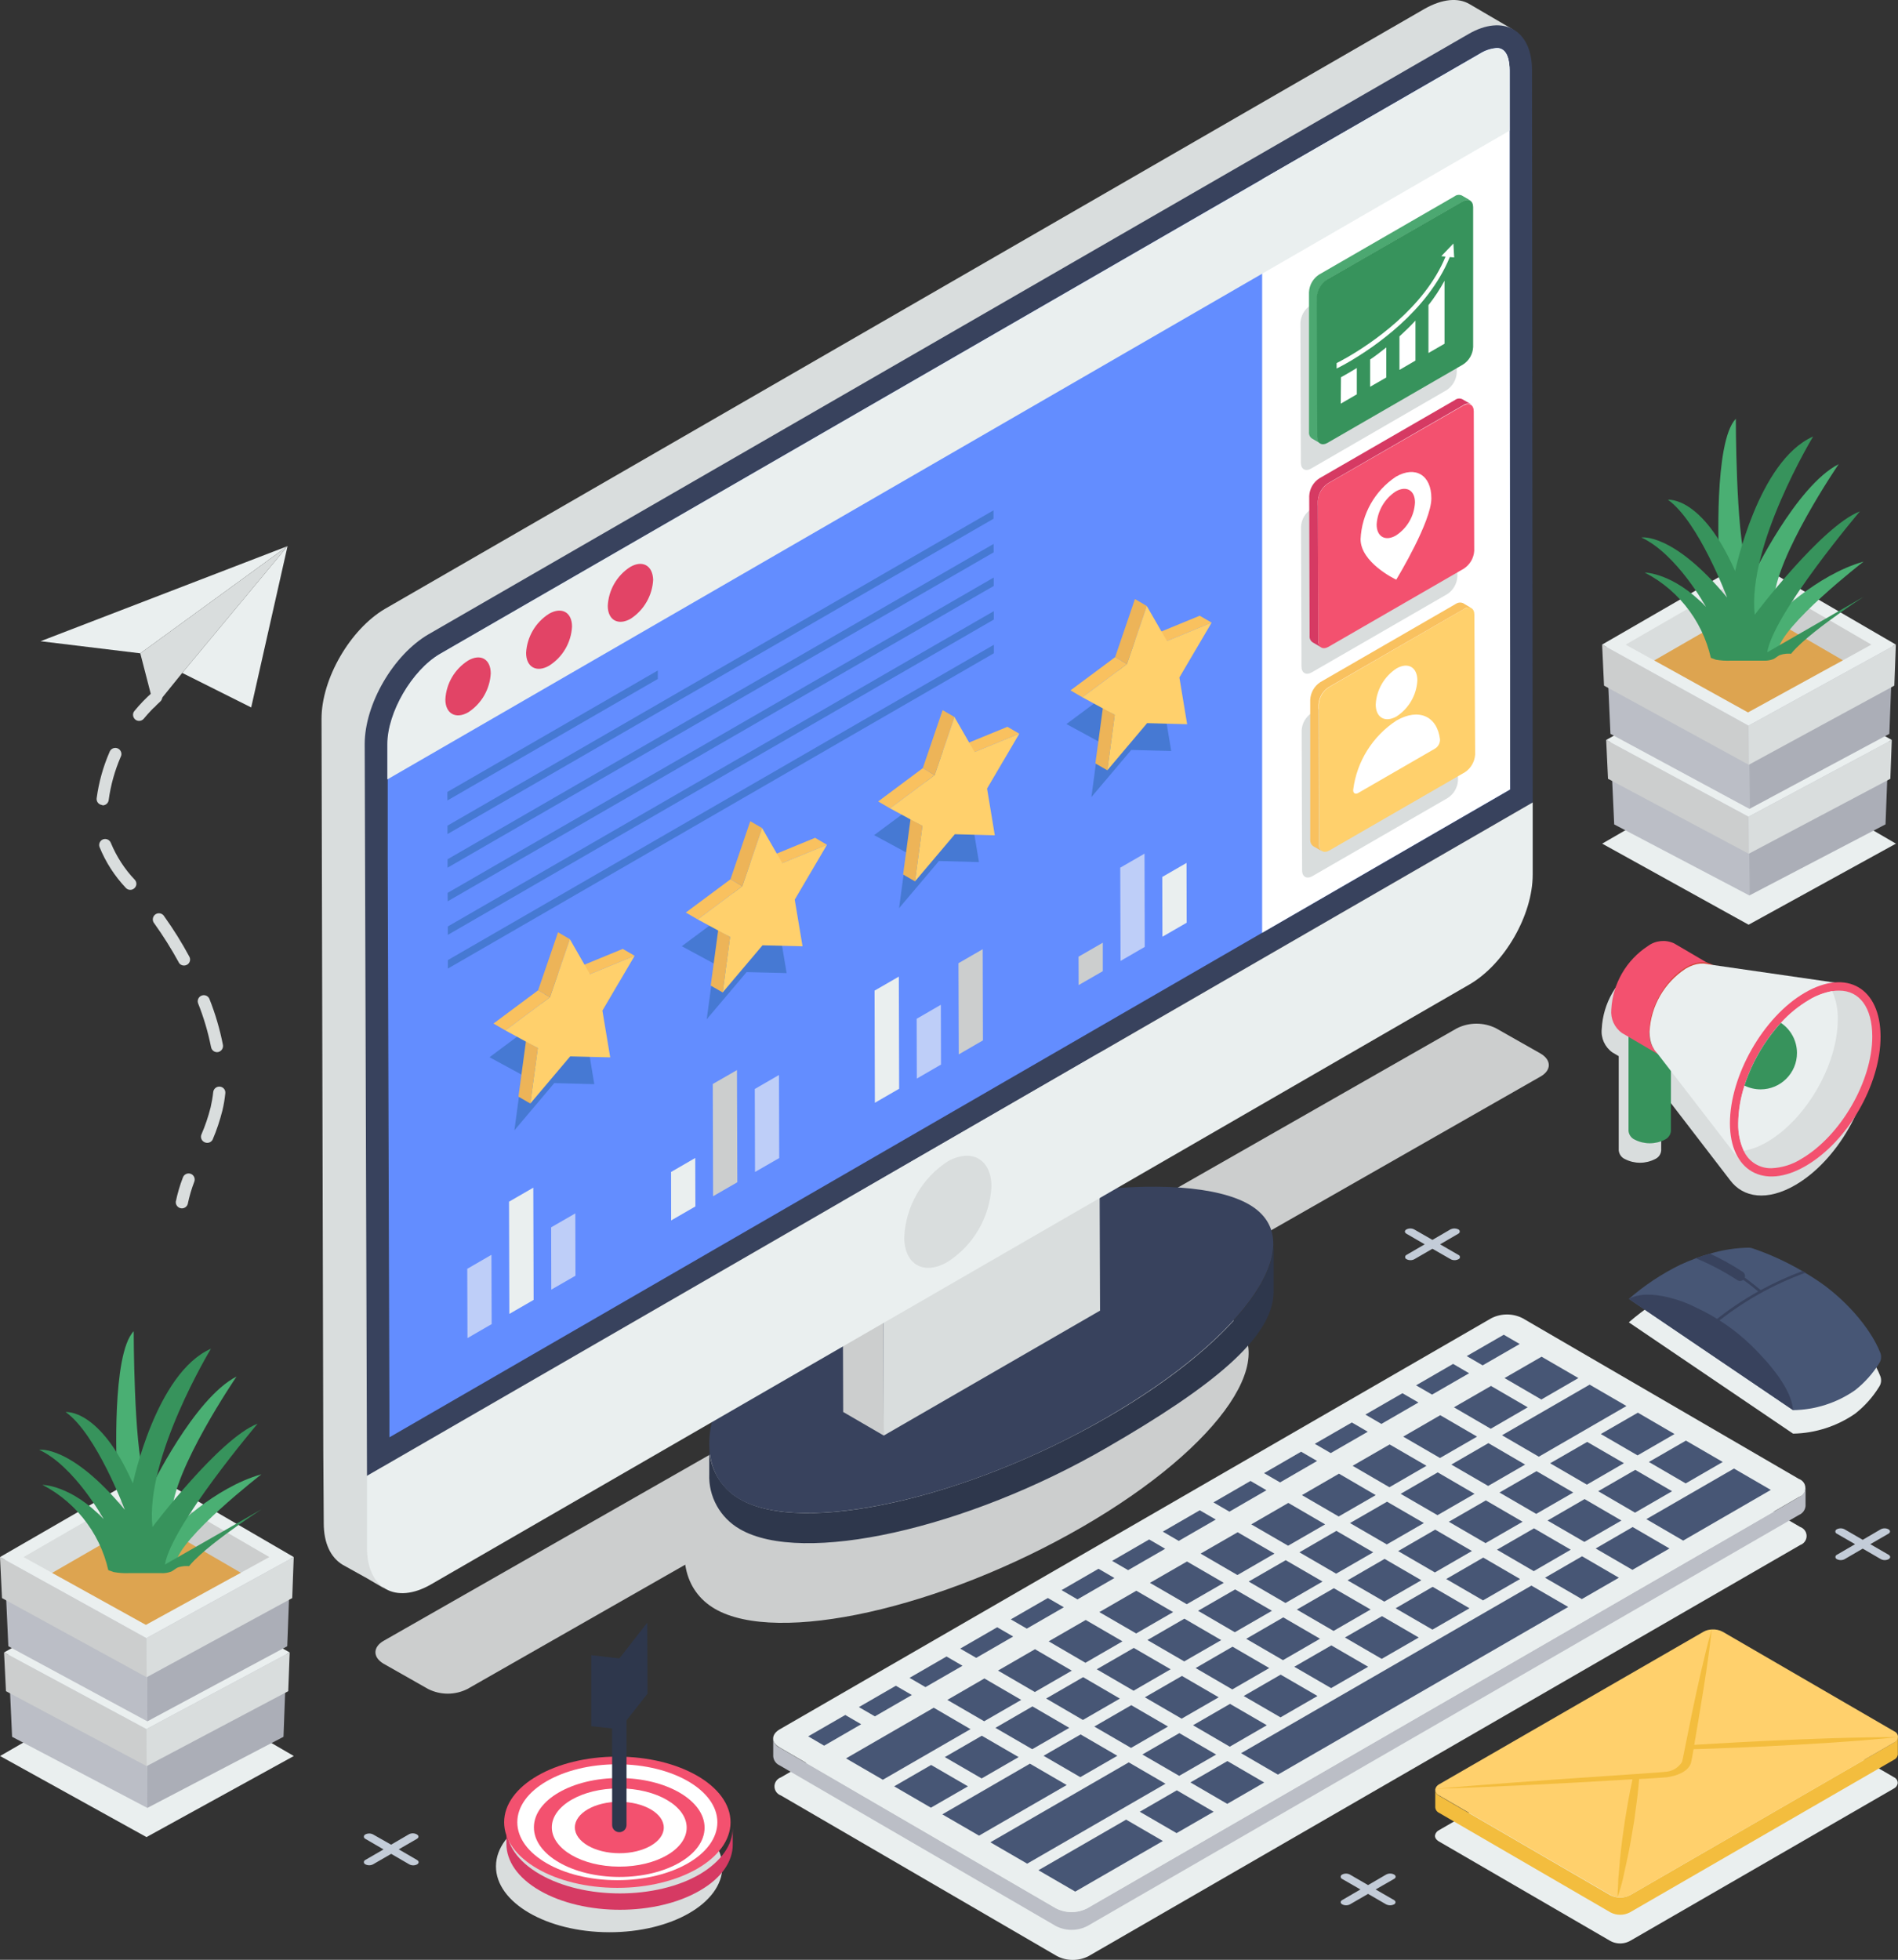 <?xml version="1.0" encoding="utf-8"?>
<!-- Generator: Adobe Illustrator 24.1.3, SVG Export Plug-In . SVG Version: 6.00 Build 0)  -->
<svg version="1.1" id="Layer_1" xmlns="http://www.w3.org/2000/svg" xmlns:xlink="http://www.w3.org/1999/xlink" x="0px" y="0px"
	 viewBox="0 0 247.99 256" style="enable-background:new 0 0 247.99 256;" xml:space="preserve">
<rect x="0" y="0" width="247.99" height="256" fill="#333333" stroke="none"/>
<style type="text/css">
	.st0{fill:#CCCECE;}
	.st1{fill:#4E5161;}
	.st2{fill:#2E374C;}
	.st3{fill:#38425D;}
	.st4{fill:#D9DDDD;}
	.st5{fill:#EAF0F6;}
	.st6{fill:#638DFF;}
	.st7{fill:#FFFFFF;}
	.st8{fill:#EAEFEF;}
	.st9{fill:#4679D3;}
	.st10{fill:#BBBEC6;}
	.st11{fill:#475675;}
	.st12{fill:#F9C15F;}
	.st13{fill:#EDB458;}
	.st14{fill:#FFD06C;}
	.st15{fill:#F3516F;}
	.st16{fill:#4CA871;}
	.st17{fill:#D63A63;}
	.st18{fill:#37935C;}
	.st19{fill:#E24466;}
	.st20{fill:#ABAEB7;}
	.st21{fill:#DCDCDC;}
	.st22{fill:#DDA450;}
	.st23{fill:#4AAF73;}
	.st24{fill:#BECEF8;}
	.st25{fill:#D8463F;}
	.st26{fill:#C3CCD8;}
	.st27{fill:#F3BD3E;}
</style>
<path class="st0" d="M141.4,199.46c-18.44,10.65-39.86,15.44-48,10.69s-4-19.54,14.49-30.19s44-13,52.15-8.29
	S159.74,188.86,141.4,199.46z"/>
<path class="st0" d="M50.13,214.33c-1.43,0.82-1.44,2.16,0,3l5.8,3.29c1.62,0.82,3.53,0.82,5.15,0l140.21-80
	c1.43-0.82,1.44-2.15,0-3l-5.8-3.29c-1.62-0.82-3.53-0.82-5.15,0L50.13,214.33z"/>
<polygon class="st1" points="115.35,162.41 104.07,155.85 132.33,139.53 143.61,146.09 "/>
<g>
	<path class="st2" d="M92.67,188.62v3.92c-0.12,2.96,1.43,5.73,4,7.2c8.17,4.75,29.6,0,48-10.68c13.61-7.86,21.75-14.35,21.74-20.35
		v-6.28c0,6-8.12,14.85-21.73,22.71c-18.43,10.64-39.86,15.43-48,10.68C94.1,194.36,92.56,191.58,92.67,188.62z"/>
	<path class="st3" d="M111.1,165.64c-18.43,10.64-22.59,25.47-14.47,30.18s29.6,0,48-10.68s26.78-23,18.6-27.79
		S129.47,155.03,111.1,165.64z"/>
</g>
<polygon class="st0" points="115.47,187.52 110.17,184.44 110.06,150.54 115.35,153.61 "/>
<polygon class="st4" points="143.61,137.3 143.73,171.2 115.47,187.52 115.35,153.61 "/>
<polygon class="st5" points="89.81,176.73 138.38,148.51 147.06,154.22 98.49,182.44 "/>
<path class="st4" d="M197.74,3.89c-1.43-0.77-3.43,0.42-5.69,1.79L57.25,84.87c-4.58,2.61-5.22,7.1-5.22,12.34l-2,95.38v9.46
	c0.06,2.62-1.14,4.71,0.35,5.54l-2.44-1.43l-3.2-1.78c-1.54-0.95-2.44-2.8-2.44-5.41l-0.06-9.4l-0.23-95.68
	c0-5.24,3.74-11.66,8.26-14.34l135.87-78.4c2.32-1.31,4.4-1.49,5.89-0.6L197.74,3.89z"/>
<path class="st3" d="M200.26,104.82l-152.31,88l-0.3-95.62c0-5.23,3.75-11.67,8.33-14.34l135.87-78.4c4.58-2.67,8.32-0.54,8.32,4.7
	L200.26,104.82z"/>
<path class="st6" d="M197.31,103.12L50.88,187.75v-3.19l-0.22-72.2V97.21c0-4.14,3.21-9.65,6.86-11.79l135.8-78.39
	c0.68-0.44,1.46-0.7,2.27-0.76c1.42,0,1.64,1.82,1.64,2.91v20.74l0.05,55.6L197.31,103.12z"/>
<path class="st7" d="M164.91,121.85l32.4-18.73v-17.6l-0.06-55.56V9.22c0-1.09-0.22-2.91-1.64-2.91c-0.81,0.06-1.59,0.32-2.27,0.76
	l-28.43,16.35V121.85z"/>
<path class="st8" d="M197.24,17.07L50.61,101.81v-4.6c0-4.14,3.21-9.65,6.86-11.79L193.32,7.03c0.68-0.44,1.46-0.7,2.27-0.76
	c1.42,0,1.64,1.82,1.64,2.91L197.24,17.07z"/>
<path class="st8" d="M200.26,104.82v9.44c0,5.28-3.69,11.7-8.29,14.35L56.32,206.96c-4.62,2.66-8.35,0.54-8.37-4.74v-9.44
	L200.26,104.82z"/>
<path class="st4" d="M129.54,155.01c-0.22,3.99-2.34,7.64-5.7,9.81c-3.12,1.84-5.69,0.37-5.69-3.21c0.19-4.03,2.3-7.72,5.69-9.91
	C126.97,149.96,129.54,151.43,129.54,155.01z"/>
<polygon class="st9" points="85.95,87.58 85.95,88.69 58.46,104.56 58.45,103.45 "/>
<polygon class="st9" points="129.86,84.22 129.86,85.33 58.52,126.52 58.52,125.41 "/>
<polygon class="st9" points="129.85,79.83 129.85,80.93 58.51,122.12 58.51,121.02 "/>
<polygon class="st9" points="129.84,75.44 129.84,76.54 58.5,117.73 58.49,116.63 "/>
<polygon class="st9" points="129.82,71.05 129.83,72.15 58.48,113.34 58.48,112.24 "/>
<polygon class="st9" points="129.81,66.66 129.81,67.76 58.47,108.95 58.47,107.85 "/>
<path class="st8" d="M102.03,232.17c-0.65,0.23-1,0.94-0.77,1.59c0.13,0.36,0.41,0.64,0.77,0.77l36.1,21c1.28,0.65,2.8,0.65,4.08,0
	l93-53.71c0.65-0.23,1-0.94,0.77-1.59c-0.13-0.36-0.41-0.64-0.77-0.77l-36.1-21c-1.28-0.66-2.8-0.66-4.08,0L102.03,232.17z"/>
<path class="st10" d="M101.03,227.08v2.35c0.04,0.51,0.36,0.96,0.83,1.17l36.12,21c1.28,0.65,2.79,0.65,4.07,0l93-53.71
	c0.48-0.2,0.81-0.65,0.86-1.17v-2.35c-0.05,0.52-0.38,0.98-0.86,1.2l-93,53.71c-1.28,0.66-2.81,0.66-4.09,0l-36.1-21
	C101.38,228.07,101.06,227.6,101.03,227.08z"/>
<path class="st8" d="M101.87,225.9c-1.13,0.66-1.14,1.71,0,2.36l36.11,21c1.28,0.65,2.79,0.65,4.07,0l93-53.71
	c0.65-0.23,1-0.94,0.77-1.59c-0.13-0.36-0.41-0.64-0.77-0.77l-36.11-21c-1.28-0.65-2.8-0.65-4.08,0L101.87,225.9z"/>
<g>
	<polygon class="st11" points="191.64,177.14 193.72,178.35 198.56,175.56 196.48,174.35 	"/>
</g>
<g>
	<polygon class="st11" points="185.02,180.96 187.11,182.17 191.95,179.38 189.86,178.16 	"/>
</g>
<g>
	<polygon class="st11" points="178.4,184.78 180.49,186 185.33,183.2 183.24,181.99 	"/>
</g>
<g>
	<polygon class="st11" points="171.79,188.6 173.87,189.81 178.71,187.02 176.63,185.81 	"/>
</g>
<g>
	<polygon class="st11" points="165.16,192.43 167.25,193.64 172.09,190.84 170,189.63 	"/>
</g>
<g>
	<polygon class="st11" points="158.55,196.25 160.63,197.46 165.47,194.66 163.39,193.45 	"/>
</g>
<g>
	<polygon class="st11" points="151.93,200.07 154.01,201.28 158.85,198.49 156.76,197.28 	"/>
</g>
<g>
	<polygon class="st11" points="145.31,203.89 147.4,205.1 152.24,202.31 150.15,201.09 	"/>
</g>
<g>
	<polygon class="st11" points="138.7,207.71 140.78,208.92 145.61,206.13 143.53,204.92 	"/>
</g>
<g>
	<polygon class="st11" points="132.07,211.53 134.16,212.74 139,209.95 136.91,208.74 	"/>
</g>
<g>
	<polygon class="st11" points="125.46,215.35 127.55,216.56 132.38,213.77 130.29,212.56 	"/>
</g>
<g>
	<polygon class="st11" points="118.84,219.17 120.92,220.38 125.76,217.59 123.67,216.38 	"/>
</g>
<g>
	<polygon class="st11" points="112.22,222.99 114.31,224.2 119.14,221.41 117.05,220.2 	"/>
</g>
<g>
	<polygon class="st11" points="105.6,226.81 107.68,228.03 112.52,225.23 110.44,224.02 	"/>
</g>
<g>
	<polygon class="st11" points="196.58,180.01 201.39,182.81 206.23,180.01 201.42,177.22 	"/>
</g>
<g>
	<polygon class="st11" points="189.97,183.83 194.78,186.63 199.61,183.83 194.81,181.04 	"/>
</g>
<g>
	<polygon class="st11" points="183.34,187.66 188.15,190.45 192.99,187.66 188.18,184.86 	"/>
</g>
<g>
	<polygon class="st11" points="176.73,191.47 181.54,194.27 186.38,191.47 181.57,188.68 	"/>
</g>
<g>
	<polygon class="st11" points="170.11,195.3 174.91,198.09 179.75,195.3 174.95,192.5 	"/>
</g>
<g>
	<polygon class="st11" points="163.49,199.12 168.3,201.91 173.14,199.12 168.33,196.32 	"/>
</g>
<g>
	<polygon class="st11" points="156.87,202.94 161.68,205.74 166.52,202.94 161.71,200.15 	"/>
</g>
<g>
	<polygon class="st11" points="150.25,206.76 155.06,209.55 159.9,206.76 155.09,203.97 	"/>
</g>
<g>
	<polygon class="st11" points="143.64,210.58 148.45,213.37 153.28,210.58 148.47,207.79 	"/>
</g>
<g>
	<polygon class="st11" points="137.02,214.4 141.82,217.2 146.66,214.4 141.86,211.61 	"/>
</g>
<g>
	<polygon class="st11" points="130.4,218.22 135.21,221.02 140.04,218.23 135.23,215.43 	"/>
</g>
<g>
	<polygon class="st11" points="123.78,222.05 128.59,224.84 133.43,222.05 128.62,219.25 	"/>
</g>
<g>
	<polygon class="st11" points="110.54,229.69 115.35,232.48 126.8,225.87 122,223.07 	"/>
</g>
<g>
	<polygon class="st11" points="196.25,187.48 201.06,190.28 212.51,183.66 207.7,180.87 	"/>
</g>
<g>
	<polygon class="st11" points="189.63,191.31 194.44,194.1 199.27,191.31 194.47,188.51 	"/>
</g>
<g>
	<polygon class="st11" points="183.01,195.13 187.82,197.92 192.66,195.13 187.85,192.33 	"/>
</g>
<g>
	<polygon class="st11" points="176.39,198.95 181.2,201.74 186.04,198.95 181.23,196.16 	"/>
</g>
<g>
	<polygon class="st11" points="169.78,202.77 174.58,205.56 179.42,202.77 174.61,199.97 	"/>
</g>
<g>
	<polygon class="st11" points="163.15,206.59 167.96,209.39 172.8,206.59 167.99,203.8 	"/>
</g>
<g>
	<polygon class="st11" points="156.54,210.41 161.34,213.21 166.19,210.41 161.38,207.62 	"/>
</g>
<g>
	<polygon class="st11" points="149.92,214.23 154.73,217.02 159.56,214.24 154.75,211.44 	"/>
</g>
<g>
	<polygon class="st11" points="143.3,218.05 148.11,220.85 152.95,218.05 148.14,215.26 	"/>
</g>
<g>
	<polygon class="st11" points="136.69,221.87 141.49,224.67 146.32,221.88 141.52,219.08 	"/>
</g>
<g>
	<polygon class="st11" points="130.06,225.7 134.87,228.49 139.71,225.7 134.9,222.9 	"/>
</g>
<g>
	<polygon class="st11" points="123.45,229.52 128.26,232.31 133.09,229.52 128.28,226.73 	"/>
</g>
<g>
	<polygon class="st11" points="116.83,233.34 121.63,236.13 126.47,233.34 121.66,230.55 	"/>
</g>
<g>
	<polygon class="st11" points="209.16,187.32 213.96,190.11 218.79,187.32 214,184.53 	"/>
</g>
<g>
	<polygon class="st11" points="202.54,191.14 207.34,193.93 212.18,191.13 207.38,188.35 	"/>
</g>
<g>
	<polygon class="st11" points="195.92,194.96 200.72,197.75 205.56,194.96 200.76,192.17 	"/>
</g>
<g>
	<polygon class="st11" points="189.3,198.78 194.1,201.57 198.94,198.78 194.14,195.99 	"/>
</g>
<g>
	<polygon class="st11" points="182.68,202.61 187.48,205.4 192.32,202.6 187.52,199.81 	"/>
</g>
<g>
	<polygon class="st11" points="176.07,206.43 180.87,209.21 185.71,206.42 180.91,203.63 	"/>
</g>
<g>
	<polygon class="st11" points="169.44,210.25 174.24,213.04 179.08,210.24 174.28,207.46 	"/>
</g>
<g>
	<polygon class="st11" points="162.83,214.07 167.63,216.86 172.47,214.06 167.67,211.27 	"/>
</g>
<g>
	<polygon class="st11" points="156.22,217.89 161.01,220.68 165.84,217.89 161.04,215.1 	"/>
</g>
<g>
	<polygon class="st11" points="149.59,221.71 154.39,224.5 159.23,221.71 154.43,218.92 	"/>
</g>
<g>
	<polygon class="st11" points="142.98,225.53 147.78,228.32 152.61,225.53 147.81,222.74 	"/>
</g>
<g>
	<polygon class="st11" points="136.35,229.35 141.15,232.14 145.99,229.35 141.19,226.56 	"/>
</g>
<g>
	<polygon class="st11" points="123.12,237 127.92,239.78 139.37,233.17 134.57,230.38 	"/>
</g>
<g>
	<polygon class="st11" points="215.44,190.97 220.25,193.77 225.09,190.97 220.28,188.18 	"/>
</g>
<g>
	<polygon class="st11" points="208.82,194.79 213.63,197.59 218.47,194.79 213.66,192 	"/>
</g>
<g>
	<polygon class="st11" points="202.2,198.62 207.01,201.41 211.85,198.62 207.04,195.82 	"/>
</g>
<g>
	<polygon class="st11" points="195.59,202.43 200.4,205.23 205.23,202.43 200.43,199.64 	"/>
</g>
<g>
	<polygon class="st11" points="188.96,206.26 193.77,209.05 198.61,206.26 193.8,203.46 	"/>
</g>
<g>
	<polygon class="st11" points="182.35,210.08 187.16,212.87 192,210.08 187.19,207.28 	"/>
</g>
<g>
	<polygon class="st11" points="175.73,213.9 180.53,216.69 185.37,213.9 180.57,211.11 	"/>
</g>
<g>
	<polygon class="st11" points="169.11,217.72 173.92,220.51 178.76,217.72 173.95,214.93 	"/>
</g>
<g>
	<polygon class="st11" points="162.5,221.54 167.31,224.33 172.14,221.54 167.33,218.75 	"/>
</g>
<g>
	<polygon class="st11" points="155.88,225.36 160.68,228.16 165.52,225.36 160.71,222.57 	"/>
</g>
<g>
	<polygon class="st11" points="149.26,229.18 154.07,231.97 158.9,229.19 154.09,226.39 	"/>
</g>
<g>
	<polygon class="st11" points="129.4,240.65 134.21,243.44 152.28,233 147.48,230.21 	"/>
</g>
<g>
	<polygon class="st11" points="215.11,198.44 219.92,201.24 231.37,194.62 226.56,191.83 	"/>
</g>
<g>
	<polygon class="st11" points="208.49,202.27 213.29,205.06 218.13,202.27 213.32,199.47 	"/>
</g>
<g>
	<polygon class="st11" points="201.87,206.09 206.68,208.88 211.52,206.09 206.71,203.29 	"/>
</g>
<g>
	<polygon class="st11" points="162.16,229.01 166.97,231.81 204.9,209.91 200.09,207.12 	"/>
</g>
<g>
	<polygon class="st11" points="155.54,232.83 160.35,235.63 165.18,232.84 160.37,230.04 	"/>
</g>
<g>
	<polygon class="st11" points="148.92,236.66 153.73,239.45 158.57,236.66 153.76,233.86 	"/>
</g>
<g>
	<polygon class="st11" points="135.68,244.3 140.49,247.09 151.94,240.48 147.14,237.69 	"/>
</g>
<polygon class="st9" points="72.38,126.18 75.01,130.75 80.85,128.35 76.64,135.52 77.65,141.62 72.42,141.48 67.21,147.65 
	68.19,140.4 63.96,138.1 69.78,133.76 "/>
<polygon class="st9" points="97.51,111.67 100.14,116.24 105.97,113.84 101.76,121.02 102.78,127.11 97.55,126.98 92.34,133.14 
	93.32,125.89 89.08,123.6 94.91,119.26 "/>
<polygon class="st9" points="122.64,97.16 125.26,101.73 131.1,99.34 126.89,106.51 127.91,112.61 122.68,112.47 117.47,118.63 
	118.45,111.38 114.21,109.09 120.05,104.75 "/>
<polygon class="st9" points="147.76,82.66 150.39,87.23 156.23,84.83 152.02,92 153.03,98.1 147.81,97.96 142.6,104.12 
	143.57,96.88 139.34,94.58 145.17,90.24 "/>
<g>
	<polygon class="st12" points="77.08,127.25 75.53,126.35 81.37,123.95 82.92,124.85 	"/>
	<polygon class="st13" points="69.29,144.15 67.74,143.25 68.72,136 70.27,136.9 	"/>
	<polygon class="st13" points="71.86,130.26 70.31,129.36 72.91,121.78 74.46,122.68 	"/>
	<polygon class="st12" points="66.03,134.6 64.48,133.7 70.31,129.36 71.86,130.26 	"/>
	<polygon class="st14" points="74.46,122.68 77.08,127.25 82.92,124.85 78.71,132.02 79.73,138.12 74.5,137.99 69.29,144.15 
		70.27,136.9 66.03,134.6 71.86,130.26 	"/>
</g>
<g>
	<polygon class="st12" points="102.21,112.74 100.66,111.84 106.5,109.44 108.05,110.35 	"/>
	<polygon class="st13" points="94.42,129.64 92.86,128.74 93.84,121.49 95.39,122.39 	"/>
	<polygon class="st13" points="96.99,115.76 95.44,114.86 98.03,107.27 99.58,108.17 	"/>
	<polygon class="st12" points="91.16,120.1 89.61,119.2 95.44,114.86 96.99,115.76 	"/>
	<polygon class="st14" points="99.58,108.17 102.21,112.74 108.05,110.35 103.84,117.52 104.86,123.61 99.63,123.48 94.42,129.64 
		95.39,122.39 91.16,120.1 96.99,115.76 	"/>
</g>
<g>
	<polygon class="st12" points="127.34,98.23 125.79,97.33 131.63,94.94 133.18,95.84 	"/>
	<polygon class="st13" points="119.55,115.13 118,114.23 118.97,106.98 120.52,107.88 	"/>
	<polygon class="st13" points="122.12,101.25 120.57,100.34 123.16,92.76 124.71,93.66 	"/>
	<polygon class="st12" points="116.29,105.59 114.74,104.69 120.57,100.34 122.12,101.25 	"/>
	<polygon class="st14" points="124.71,93.66 127.34,98.23 133.18,95.84 128.97,103.01 129.98,109.11 124.76,108.97 119.55,115.13 
		120.52,107.88 116.29,105.59 122.12,101.25 	"/>
</g>
<g>
	<polygon class="st12" points="152.47,83.73 150.91,82.83 156.75,80.43 158.31,81.33 	"/>
	<polygon class="st13" points="144.68,100.62 143.12,99.72 144.1,92.47 145.65,93.38 	"/>
	<polygon class="st13" points="147.25,86.74 145.7,85.84 148.29,78.25 149.84,79.16 	"/>
	<polygon class="st12" points="141.42,91.08 139.87,90.18 145.7,85.84 147.25,86.74 	"/>
	<polygon class="st14" points="149.84,79.16 152.47,83.73 158.31,81.33 154.1,88.5 155.11,94.6 149.88,94.46 144.68,100.62 
		145.65,93.38 141.42,91.08 147.25,86.74 	"/>
</g>
<path class="st4" d="M189.1,82.9c0.74-0.43,1.34-0.09,1.34,0.76l0.06,18.26c-0.05,0.94-0.54,1.8-1.33,2.31l-17.7,10.22
	c-0.74,0.42-1.34,0.08-1.34-0.76l-0.06-18.27c0.05-0.94,0.54-1.79,1.33-2.3L189.1,82.9z"/>
<path class="st4" d="M189.02,56.27c0.74-0.42,1.34-0.08,1.34,0.77l0.06,18.26c-0.05,0.94-0.54,1.8-1.33,2.31l-17.7,10.22
	c-0.74,0.42-1.34,0.08-1.34-0.77l-0.06-18.26c0.05-0.94,0.54-1.79,1.33-2.3L189.02,56.27z"/>
<path class="st4" d="M188.94,29.65c0.74-0.42,1.34-0.08,1.34,0.77l0.06,18.26c-0.06,0.93-0.55,1.77-1.33,2.28L171.3,61.21
	c-0.73,0.42-1.33,0.08-1.33-0.77l-0.06-18.26c0.05-0.94,0.54-1.8,1.33-2.31L188.94,29.65z"/>
<path class="st14" d="M191.3,79.54c0.74-0.43,1.34-0.09,1.34,0.76l0.1,18.26c-0.06,0.94-0.55,1.79-1.33,2.31l-17.71,10.22
	c-0.73,0.42-1.33,0.08-1.34-0.77l-0.05-18.26c0.05-0.94,0.54-1.79,1.33-2.3L191.3,79.54z"/>
<path class="st15" d="M191.22,52.96c0.74-0.42,1.34-0.08,1.34,0.77l0.06,18.23c-0.06,0.94-0.56,1.79-1.34,2.31l-17.7,10.22
	c-0.74,0.42-1.34,0.08-1.34-0.77l-0.06-18.26c0.06-0.94,0.55-1.79,1.33-2.31L191.22,52.96z"/>
<path class="st16" d="M171.03,56.43V38.16c0.05-0.94,0.54-1.79,1.33-2.3l17.7-10.22c0.27-0.21,0.64-0.24,0.95-0.1l1.13,0.66
	c-0.31-0.13-0.67-0.1-0.95,0.09l-17.76,10.22c-0.78,0.52-1.27,1.37-1.33,2.31l0.06,18.26c-0.03,0.34,0.11,0.66,0.39,0.86l-1.13-0.66
	C171.14,57.09,171,56.76,171.03,56.43z"/>
<path class="st17" d="M171.11,83.05l-0.05-18.27c0.05-0.94,0.54-1.79,1.33-2.3l17.7-10.22c0.29-0.23,0.68-0.27,1-0.1l1.13,0.66
	c-0.33-0.15-0.71-0.12-1,0.09l-17.71,10.22c-0.78,0.52-1.27,1.37-1.33,2.31l0.06,18.26c-0.04,0.34,0.11,0.67,0.39,0.86l-1.13-0.66
	C171.22,83.71,171.07,83.38,171.11,83.05z"/>
<path class="st12" d="M192.25,79.44c-0.31-0.14-0.68-0.11-0.95,0.1l-17.7,10.22c-0.79,0.51-1.28,1.36-1.33,2.3l0.05,18.27
	c-0.02,0.33,0.13,0.65,0.39,0.85l-1.13-0.65c-0.27-0.2-0.41-0.53-0.39-0.86V91.41c0.05-0.94,0.54-1.8,1.33-2.31l17.7-10.22
	c0.28-0.19,0.64-0.22,0.95-0.09L192.25,79.44z"/>
<path class="st18" d="M191.14,26.29c0.73-0.42,1.33-0.08,1.34,0.77v18.26c-0.04,0.94-0.54,1.8-1.33,2.3l-17.7,10.23
	c-0.74,0.42-1.34,0.08-1.34-0.77l-0.06-18.26c0.06-0.94,0.55-1.79,1.33-2.31L191.14,26.29z"/>
<path class="st8" d="M245.55,181.11c-0.83,1.36-1.9,2.56-3.16,3.55c-2.39,1.65-5.21,2.56-8.11,2.61l-21.46-14.54
	c2.05-1.78,4.32-3.29,6.76-4.47c0.67-0.31,1.33-0.59,2-0.84s1.25-0.42,1.86-0.6c1.64-0.48,3.35-0.75,5.06-0.78
	c0.16,0,0.32,0.03,0.48,0.08c2.28,0.77,4.48,1.78,6.56,3l0.38,0.22c0.49,0.29,1,0.6,1.45,0.91c3.43,2.29,7,6.11,8.32,9.54
	C245.85,180.23,245.8,180.72,245.55,181.11z"/>
<path class="st11" d="M245.68,176.71c0.17,0.44,0.13,0.94-0.13,1.34c-0.84,1.36-1.91,2.55-3.16,3.54c-2.38,1.66-5.21,2.57-8.11,2.61
	l-21.46-14.53c2.05-1.78,4.32-3.29,6.76-4.48c0.67-0.3,1.33-0.58,2-0.83s1.23-0.43,1.85-0.6c1.64-0.49,3.35-0.76,5.06-0.78
	c0.16,0,0.32,0.03,0.48,0.08c2.28,0.77,4.48,1.78,6.56,3l0.38,0.23c0.49,0.29,1,0.6,1.45,0.91
	C240.79,169.44,244.33,173.28,245.68,176.71z"/>
<path class="st3" d="M234.28,184.2l-21.46-14.53c1.36-0.73,3.19-0.7,5.31-0.17c1.24,0.31,2.44,0.76,3.58,1.35
	c2.67,1.25,5.11,2.94,7.22,5C231.2,178.1,234.08,181.41,234.28,184.2z"/>
<path class="st3" d="M235.91,166.25c-4.25,1.54-8.21,3.77-11.72,6.61l-0.22-0.27c1.8-1.46,3.73-2.76,5.75-3.89
	c-0.38-0.32-1.19-1-1.95-1.52c-0.12,0.1-0.27,0.15-0.42,0.15c-0.13,0-0.25-0.04-0.35-0.11c-1.71-1.12-3.53-2.08-5.42-2.86
	c0.61-0.22,1.23-0.43,1.85-0.6c1.48,0.69,2.91,1.48,4.28,2.38c0.24,0.16,0.35,0.47,0.26,0.75c0.84,0.6,1.75,1.36,2.08,1.63
	c1.77-0.96,3.6-1.79,5.48-2.5L235.91,166.25z"/>
<path class="st19" d="M61.17,86.28c1.62-0.94,2.94-0.19,2.95,1.68c-0.11,2.06-1.2,3.95-2.93,5.08c-1.63,0.94-3,0.19-3-1.68
	C58.3,89.28,59.41,87.39,61.17,86.28z"/>
<path class="st19" d="M71.74,80.17c1.64-0.94,3-0.21,3,1.68c-0.11,2.09-1.23,4-3,5.11c-1.63,0.94-3,0.19-3-1.68
	C68.86,83.19,69.97,81.29,71.74,80.17z"/>
<path class="st19" d="M82.34,74.06c1.62-0.94,2.94-0.19,3,1.68c-0.11,2.06-1.2,3.95-2.93,5.08c-1.63,0.94-3,0.19-3-1.68
	C79.51,77.07,80.6,75.18,82.34,74.06z"/>
<polygon class="st8" points="209.34,110.2 228.47,120.79 247.72,110.2 228.59,99.08 "/>
<g>
	<polygon class="st10" points="210.4,96.69 210.91,107.69 228.57,116.97 228.53,106.46 	"/>
	<polygon class="st20" points="228.53,106.46 228.57,116.97 246.36,107.68 246.78,96.69 	"/>
	<polygon class="st21" points="210.4,96.69 228.53,106.46 246.78,96.69 228.65,86.46 	"/>
</g>
<g>
	<polygon class="st0" points="209.86,96.66 210.1,101.73 228.49,111.52 228.46,106.68 	"/>
	<polygon class="st4" points="228.46,106.68 228.49,111.52 246.99,101.73 247.18,96.66 	"/>
	<polygon class="st8" points="209.86,96.66 228.46,106.68 247.18,96.66 228.58,86.16 	"/>
</g>
<g>
	<polygon class="st10" points="209.89,84.23 210.42,95.86 228.58,105.66 228.53,94.56 	"/>
	<polygon class="st20" points="228.53,94.56 228.58,105.66 246.86,95.86 247.3,84.23 	"/>
	<polygon class="st21" points="209.89,84.23 228.53,94.56 247.3,84.23 228.66,73.41 	"/>
</g>
<g>
	<polygon class="st0" points="209.33,84.2 209.58,89.56 228.49,99.9 228.46,94.79 	"/>
	<polygon class="st4" points="228.46,94.79 228.49,99.9 247.51,89.56 247.71,84.2 	"/>
	<polygon class="st8" points="209.33,84.2 228.46,94.79 247.71,84.2 228.58,73.08 	"/>
	<polygon class="st0" points="244.51,84.2 239.65,86.88 228.52,80.42 228.52,74.9 	"/>
	<polygon class="st4" points="228.52,74.9 228.52,80.42 217.28,86.9 212.4,84.21 	"/>
	<polygon class="st22" points="240.79,86.25 228.39,93.06 216.14,86.27 228.53,79.13 	"/>
</g>
<path class="st23" d="M224.59,72.55c0,0-0.7-14.82,2.21-17.85c0,0,0,14.71,1.35,18.91s-2.36,2.45-2.36,2.45L224.59,72.55z"/>
<path class="st23" d="M228.98,75.3c0,0,5.68-11.84,11.26-14.67c0,0-8.39,12.28-8.45,17.91v2.2c0,0,5.45-5.62,11.7-7.38
	c0,0-10.76,8.33-11.2,11.66s-5.19,0.54-5.19,0.54L228.98,75.3z"/>
<path class="st18" d="M243.49,77.96c0,0-9.11,5.9-10,8.29c0,0-3.49,3-5.72,2.36c-1.4-0.41-2.75-0.97-4.03-1.65
	c-0.86-5.23-4.13-9.74-8.84-12.17c0,0,3.7,0,8,4.48c0,0-3.81-6.92-8.44-9.06c0,0,4.11-0.7,11.2,7.84c0,0-3.71-9.91-7.73-12.77
	c0,0,4.46-0.52,8.78,9.33c0,0,3-14.44,10.19-17.59c0,0-8.64,14.27-7.63,23.28c0,0,8.76-11.6,13.74-13.5c0,0-11.27,13.29-12.11,18.41
	"/>
<path class="st22" d="M236.52,85.62l-2.26-0.19c-0.58-0.1-1.18-0.05-1.74,0.15c-0.3,0.15-0.52,0.38-0.82,0.52
	c-0.43,0.16-0.88,0.23-1.34,0.2h-4.18c-0.67,0.03-1.34-0.01-2-0.13c-0.88-0.36-1.82-0.55-2.77-0.57c-0.18,0.01-0.36,0.09-0.48,0.22
	c-0.05,0.08-0.07,0.18-0.08,0.27c-0.13,0.5-0.03,1.03,0.28,1.45c0.19,0.16,0.4,0.29,0.62,0.4l2.9,1.51
	c0.34,0.19,0.69,0.34,1.06,0.45c0.44,0.09,0.9,0.14,1.35,0.13c0.91,0.06,1.83-0.01,2.72-0.22c0.59-0.2,1.17-0.45,1.72-0.75
	c0.81-0.38,1.66-0.7,2.53-0.93c1.16-0.31,2.47-0.55,3.16-1.37c0.22-0.34,0.12-0.8-0.22-1.02C236.84,85.65,236.68,85.61,236.52,85.62
	z"/>
<polygon class="st8" points="0.01,229.38 19.14,239.97 38.39,229.38 19.26,218.27 "/>
<g>
	<polygon class="st10" points="1.08,215.88 1.58,226.87 19.25,236.16 19.2,225.65 	"/>
	<polygon class="st20" points="19.2,225.65 19.25,236.16 37.04,226.87 37.45,215.88 	"/>
	<polygon class="st21" points="1.08,215.88 19.2,225.65 37.45,215.88 19.33,205.65 	"/>
</g>
<g>
	<polygon class="st0" points="0.53,215.85 0.78,220.91 19.16,230.7 19.13,225.86 	"/>
	<polygon class="st4" points="19.13,225.86 19.16,230.7 37.66,220.91 37.85,215.85 	"/>
	<polygon class="st8" points="0.53,215.85 19.13,225.86 37.85,215.85 19.25,205.35 	"/>
</g>
<g>
	<polygon class="st10" points="0.56,203.42 1.09,215.04 19.25,224.85 19.2,213.75 	"/>
	<polygon class="st20" points="19.2,213.75 19.25,224.85 37.53,215.04 37.97,203.42 	"/>
	<polygon class="st21" points="0.56,203.42 19.2,213.75 37.97,203.42 19.33,192.59 	"/>
</g>
<g>
	<polygon class="st0" points="0,203.39 0.26,208.75 19.16,219.09 19.13,213.98 	"/>
	<polygon class="st4" points="19.13,213.98 19.16,219.09 38.18,208.75 38.38,203.39 	"/>
	<polygon class="st8" points="0,203.39 19.13,213.98 38.38,203.39 19.26,192.27 	"/>
	<polygon class="st0" points="35.19,203.39 30.32,206.07 19.19,199.6 19.19,194.09 	"/>
	<polygon class="st4" points="19.19,194.09 19.19,199.6 7.95,206.09 3.08,203.39 	"/>
	<polygon class="st22" points="31.46,205.44 19.06,212.25 6.81,205.46 19.2,198.31 	"/>
</g>
<path class="st23" d="M15.26,191.74c0,0-0.7-14.83,2.21-17.85c0,0,0,14.7,1.35,18.91s-2.35,2.45-2.35,2.45L15.26,191.74z"/>
<path class="st23" d="M19.65,194.48c0,0,5.69-11.83,11.26-14.67c0,0-8.39,12.29-8.44,17.91v2.24c0,0,5.44-5.63,11.69-7.38
	c0,0-10.75,8.32-11.2,11.65s-5.19,0.54-5.19,0.54L19.65,194.48z"/>
<path class="st18" d="M34.16,197.16c0,0-9.11,5.9-10,8.29c0,0-3.49,3-5.72,2.36c-1.42-0.42-2.79-0.98-4.09-1.68
	c-0.84-5.22-4.11-9.74-8.8-12.17c0,0,3.71,0,8,4.48c0,0-3.81-6.92-8.43-9.06c0,0,4.1-0.7,11.19,7.84c0,0-3.7-9.92-7.73-12.77
	c0,0,4.46-0.52,8.78,9.33c0,0,3-14.45,10.2-17.6c0,0-8.65,14.27-7.64,23.29c0,0,8.76-11.6,13.74-13.5c0,0-11.27,13.29-12.11,18.4"/>
<path class="st22" d="M27.19,204.81l-2.25-0.2c-0.59-0.1-1.19-0.05-1.75,0.16c-0.3,0.15-0.52,0.38-0.82,0.52
	c-0.43,0.16-0.88,0.23-1.34,0.2h-4.18c-0.67,0.03-1.34-0.02-2-0.14c-0.88-0.35-1.82-0.55-2.77-0.57c-0.18,0.01-0.35,0.1-0.48,0.23
	c-0.04,0.08-0.07,0.17-0.07,0.26c-0.18,0.5-0.1,1.06,0.21,1.49c0.18,0.17,0.39,0.31,0.61,0.41l2.91,1.5
	c0.33,0.2,0.68,0.35,1.05,0.46c0.44,0.09,0.9,0.14,1.35,0.13c0.92,0.06,1.84-0.02,2.73-0.23c0.59-0.2,1.16-0.45,1.71-0.74
	c0.82-0.39,1.67-0.7,2.54-0.93c1.15-0.31,2.47-0.56,3.15-1.38C28.21,205.52,27.87,204.87,27.19,204.81z"/>
<g>
	
		<ellipse transform="matrix(2.792587e-03 -1 1 2.792587e-03 -164.451 322.737)" class="st4" cx="79.59" cy="243.82" rx="8.57" ry="14.79"/>
	<path class="st17" d="M95.74,238.78v2.18c0,2.18-1.44,4.35-4.3,6c-5.75,3.34-15.12,3.34-20.91,0c-2.92-1.68-4.37-3.9-4.36-6.1
		v-2.14c0,2.21,1.45,4.42,4.36,6.1c5.79,3.35,15.17,3.34,20.91,0C94.27,243.13,95.74,240.96,95.74,238.78z"/>
	<ellipse class="st15" cx="80.66" cy="238.03" rx="14.79" ry="8.57"/>
	<ellipse class="st7" cx="80.66" cy="238.03" rx="13.07" ry="7.57"/>
	
		<ellipse transform="matrix(2.792587e-03 -1 1 2.792587e-03 -158.036 318.961)" class="st15" cx="80.91" cy="238.72" rx="6.46" ry="11.15"/>
	
		<ellipse transform="matrix(2.792587e-03 -1 1 2.792587e-03 -158.036 318.961)" class="st7" cx="80.91" cy="238.72" rx="5.11" ry="8.81"/>
	
		<ellipse transform="matrix(2.792587e-03 -1 1 2.792587e-03 -158.026 318.971)" class="st15" cx="80.92" cy="238.72" rx="3.36" ry="5.81"/>
</g>
<path class="st2" d="M84.6,221.25l-2.74,3.47v13.67c0,0.52-0.42,0.94-0.94,0.94c-0.52,0-0.94-0.42-0.94-0.94v-12.61l-2.72-0.3v-9.27
	l3.67,0.42l3.64-4.67L84.6,221.25z"/>
<polygon class="st24" points="64.21,163.91 64.24,172.96 61.08,174.79 61.05,165.74 "/>
<polygon class="st8" points="69.68,155.14 69.72,169.8 66.55,171.63 66.51,156.97 "/>
<polygon class="st24" points="75.17,158.5 75.19,166.64 72.03,168.46 72.01,160.32 "/>
<polygon class="st8" points="90.84,151.26 90.86,157.59 87.69,159.42 87.68,153.09 "/>
<polygon class="st0" points="96.29,139.78 96.34,154.43 93.17,156.26 93.13,141.6 "/>
<polygon class="st24" points="101.78,140.42 101.81,151.27 98.65,153.09 98.62,142.25 "/>
<polygon class="st8" points="117.44,127.57 117.48,142.22 114.31,144.05 114.27,129.4 "/>
<polygon class="st24" points="122.93,131.25 122.95,139.06 119.79,140.89 119.77,133.08 "/>
<polygon class="st0" points="128.4,123.99 128.43,135.9 125.27,137.73 125.23,125.82 "/>
<polygon class="st0" points="144.09,123.14 144.09,126.86 140.93,128.68 140.92,124.97 "/>
<polygon class="st24" points="149.54,111.51 149.57,123.69 146.41,125.52 146.37,113.34 "/>
<polygon class="st8" points="155.03,112.72 155.05,120.53 151.88,122.36 151.86,114.55 "/>
<path class="st7" d="M175.21,49.28l1-0.57l1.07-0.64v3.44l-2.1,1.22L175.21,49.28z"/>
<path class="st7" d="M188.74,36.67v8.23l-2.1,1.21v-6.25C187.43,38.86,188.13,37.79,188.74,36.67z"/>
<path class="st7" d="M189.9,31.81l0.1,1.82l-0.57-0.05c-2.91,7.11-10,11.84-13.18,13.69c-0.91,0.53-1.51,0.82-1.61,0.87v-0.71
	c0,0,0.55-0.27,1.4-0.76c3-1.73,10.06-6.38,12.83-13.15l-0.55-0.06L189.9,31.81z"/>
<path class="st7" d="M184.94,41.88v5.22l-2.09,1.22v-4.38C183.55,43.3,184.26,42.62,184.94,41.88z"/>
<path class="st7" d="M181.13,45.38v3.93l-2.11,1.21v-3.56C179.74,46.48,180.4,45.96,181.13,45.38z"/>
<path class="st7" d="M182.39,62.27c2.55-1.47,4.63-0.21,4.63,2.82s-4.36,10.25-4.59,10.63c-0.24-0.11-4.65-2.26-4.66-5.29
	C177.92,67.13,179.64,64.1,182.39,62.27z M182.39,69.95c1.48-0.96,2.4-2.56,2.49-4.32c0-1.59-1.13-2.23-2.51-1.44
	c-1.47,0.96-2.4,2.57-2.5,4.33C179.87,70.11,181.01,70.75,182.39,69.95"/>
<path class="st7" d="M182.46,87.32c1.51-0.87,2.73-0.17,2.73,1.56c-0.1,1.91-1.11,3.65-2.71,4.7c-1.5,0.86-2.73,0.17-2.73-1.56
	C179.85,90.11,180.86,88.37,182.46,87.32z"/>
<path class="st7" d="M182.46,94.12c2.92-1.68,5.33-0.56,5.69,2.47c0.01,0.48-0.23,0.93-0.64,1.19l-10.06,5.81
	c-0.38,0.22-0.69,0-0.64-0.45C177.28,99.45,179.35,96.16,182.46,94.12z"/>
<path class="st4" d="M18.81,93.85c0.65-0.78,1.36-1.52,2.12-2.2c0.33-0.29,0.36-0.79,0.07-1.11c0,0,0,0,0-0.01
	c-0.28-0.33-0.78-0.36-1.1-0.08c-0.01,0.01-0.01,0.01-0.02,0.02c-0.83,0.73-1.59,1.52-2.29,2.37c-0.3,0.32-0.27,0.82,0.05,1.12
	c0.32,0.3,0.82,0.27,1.12-0.05C18.77,93.89,18.79,93.86,18.81,93.85L18.81,93.85z"/>
<path class="st4" d="M26.74,149.21c-0.39-0.17-0.58-0.61-0.43-1c0.5-1.15,0.9-2.34,1.21-3.56c0.15-0.66,0.27-1.33,0.34-2
	c0.05-0.43,0.43-0.75,0.87-0.71c0.43,0.04,0.75,0.41,0.71,0.84c0,0.01,0,0.02,0,0.03c-0.08,0.76-0.2,1.51-0.38,2.25
	c-0.33,1.3-0.75,2.58-1.28,3.81C27.58,149.24,27.12,149.39,26.74,149.21z M27.57,136.75c-0.39-1.94-0.95-3.84-1.68-5.67
	c-0.16-0.41,0.04-0.87,0.45-1.03c0.41-0.16,0.87,0.04,1.03,0.45c0.77,1.94,1.36,3.95,1.76,6c0.07,0.43-0.21,0.84-0.64,0.93
	c-0.43,0.07-0.84-0.22-0.91-0.65C27.58,136.77,27.58,136.76,27.57,136.75L27.57,136.75z M23.34,125.68
	c-0.96-1.75-2.02-3.44-3.18-5.06c-0.29-0.33-0.25-0.84,0.08-1.13s0.84-0.25,1.13,0.08c0.03,0.04,0.06,0.08,0.09,0.13
	c1.2,1.68,2.3,3.44,3.28,5.26c0.21,0.38,0.07,0.87-0.32,1.07s-0.87,0.07-1.07-0.32l0,0L23.34,125.68z M16.42,115.96
	c-1.46-1.55-2.62-3.35-3.42-5.33c-0.14-0.41,0.08-0.86,0.49-1c0.41-0.13,0.85,0.08,1,0.49c0.74,1.78,1.8,3.42,3.13,4.81
	c0.29,0.32,0.26,0.82-0.07,1.1c-0.01,0.01-0.01,0.01-0.02,0.02C17.2,116.33,16.7,116.29,16.42,115.96z M13.31,105.15
	c-0.43-0.06-0.74-0.45-0.68-0.89c0,0,0,0,0,0c0.28-2.07,0.84-4.09,1.67-6c0.13-0.42,0.58-0.66,1-0.53s0.66,0.58,0.53,1
	c-0.02,0.06-0.04,0.11-0.07,0.16c-0.77,1.79-1.3,3.68-1.56,5.62c-0.05,0.4-0.39,0.69-0.79,0.69L13.31,105.15z"/>
<path class="st4" d="M24.53,157.28c0.21-1,0.49-1.98,0.86-2.93c0.15-0.41-0.06-0.87-0.47-1.02c-0.41-0.15-0.87,0.06-1.02,0.47
	c-0.4,1.03-0.71,2.09-0.93,3.17c-0.04,0.44,0.29,0.83,0.73,0.87C24.07,157.87,24.42,157.64,24.53,157.28z"/>
<polygon class="st8" points="37.57,71.34 32.82,92.41 23.81,87.9 "/>
<polygon class="st8" points="37.57,71.34 5.3,83.76 18.33,85.34 "/>
<polygon class="st4" points="18.33,85.34 20.16,92.41 23.81,87.9 37.57,71.34 "/>
<g>
	<path class="st4" d="M222.4,127.77c-0.06-0.03-0.13-0.06-0.2-0.09c-0.04-0.03-0.09-0.04-0.14-0.05h0.12L222.4,127.77z"/>
	<path class="st4" d="M221.97,127.59h0.09h-0.34l0,0c-0.61-0.14-1.25-0.09-1.84,0.14c0.41-0.17,0.85-0.26,1.3-0.26
		c0.11-0.01,0.23-0.01,0.34,0c0.09-0.01,0.17-0.01,0.26,0L221.97,127.59z"/>
</g>
<path class="st4" d="M222.4,127.77c-0.06-0.03-0.13-0.06-0.2-0.09c-0.04-0.03-0.09-0.04-0.14-0.05h0.12L222.4,127.77z"/>
<path class="st4" d="M244.36,137.86c0,6.18-4.32,13.78-9.81,16.95c-3.63,2.1-6.78,1.67-8.5-0.65l0,0l-9-11.71v7.83
	c-0.04,0.5-0.35,0.93-0.81,1.13c-1.23,0.63-2.69,0.63-3.92,0c-0.46-0.2-0.77-0.64-0.82-1.14v-12.31l-0.82-0.48
	c-0.99-0.7-1.53-1.88-1.4-3.08c0.17-3.37,1.96-6.46,4.79-8.29c0.99-0.73,2.3-0.86,3.41-0.34l4.74,2.77h-0.12h-0.09
	c-0.06-0.01-0.13-0.01-0.19,0c-0.08-0.03-0.17-0.04-0.26-0.05h-0.34c-0.45,0-0.89,0.09-1.3,0.26c0.58-0.24,1.23-0.28,1.84-0.14l0,0
	h0.34l0.14,0.05l0.2,0.1l-0.22-0.13l16.17,2.33C241.87,130.49,244.35,133.12,244.36,137.86z"/>
<path class="st18" d="M218.32,133.37v14.37c-0.04,0.49-0.35,0.92-0.8,1.13c-1.23,0.63-2.69,0.63-3.92,0
	c-0.46-0.2-0.77-0.64-0.82-1.14v-14.36H218.32z"/>
<g>
	<path class="st15" d="M223.74,126.16c-1.12-0.52-2.42-0.39-3.42,0.33c-2.83,1.84-4.61,4.93-4.79,8.3c-0.12,1.2,0.42,2.38,1.4,3.08
		l-5-2.93c-0.99-0.7-1.52-1.88-1.4-3.08c0.18-3.37,1.96-6.45,4.79-8.29c0.99-0.73,2.3-0.86,3.42-0.34L223.74,126.16z"/>
	
		<ellipse transform="matrix(0.502 -0.865 0.865 0.502 -4.48 256.2)" class="st25" cx="220.35" cy="131.99" rx="6.77" ry="3.92"/>
</g>
<polygon class="st8" points="241.18,128.56 227.4,151.67 216.16,137.1 223.04,125.94 "/>
<path class="st15" d="M235.84,129.66c5.48-3.17,9.85-0.59,9.87,5.72s-4.32,13.77-9.81,16.94s-9.86,0.59-9.87-5.58
	S230.35,132.83,235.84,129.66z"/>
<path class="st8" d="M220.27,126.52c2.65-1.53,4.76-0.29,4.77,2.76c-0.18,3.33-1.94,6.38-4.74,8.19c-2.65,1.53-4.76,0.29-4.77-2.7
	C215.69,131.42,217.46,128.35,220.27,126.52z"/>
<path class="st4" d="M244.63,135.38c0,5.86-4.14,13-9.27,16c-1.17,0.74-2.52,1.16-3.9,1.22c-1.55,0.04-2.98-0.85-3.62-2.26
	c-0.52-1.13-0.76-2.36-0.73-3.6c0.02-1.68,0.3-3.34,0.82-4.93c0.14-0.45,0.3-0.9,0.48-1.34c0.87-2.2,2.09-4.26,3.6-6.08
	c0.22-0.27,0.45-0.53,0.68-0.78c1.07-1.18,2.32-2.19,3.69-3c0.92-0.56,1.94-0.94,3-1.14c0.3-0.05,0.6-0.07,0.9-0.07
	C242.98,129.39,244.62,131.62,244.63,135.38z"/>
<path class="st8" d="M240.12,133.19c0,5.87-4.14,13.05-9.27,16c-0.93,0.55-1.94,0.94-3,1.14c-0.52-1.13-0.76-2.36-0.73-3.6
	c0.02-1.68,0.3-3.34,0.82-4.93c0.14-0.45,0.3-0.9,0.48-1.34c0.87-2.2,2.09-4.26,3.6-6.08c0.22-0.27,0.45-0.53,0.68-0.78
	c1.07-1.18,2.32-2.19,3.69-3c0.92-0.56,1.94-0.94,3-1.14C239.91,130.63,240.16,131.91,240.12,133.19z"/>
<path class="st18" d="M234.79,137.55c0,2.62-2.13,4.75-4.75,4.75c-0.73,0-1.45-0.17-2.11-0.49c0.14-0.45,0.3-0.9,0.48-1.34
	c0.87-2.2,2.09-4.26,3.6-6.08c0.22-0.27,0.45-0.53,0.68-0.78C234,134.49,234.79,135.97,234.79,137.55z"/>
<path class="st26" d="M54.47,239.62c0.27,0.16,0.28,0.42,0,0.58l-2.37,1.37l2.39,1.39c0.27,0.16,0.28,0.42,0,0.58
	c-0.31,0.16-0.69,0.16-1,0l-2.38-1.38l-2.37,1.37c-0.31,0.16-0.69,0.16-1,0c-0.16-0.06-0.24-0.24-0.18-0.4
	c0.03-0.08,0.1-0.15,0.18-0.18l2.37-1.37l-2.37-1.38c-0.16-0.06-0.24-0.24-0.18-0.4c0.03-0.08,0.1-0.15,0.18-0.18
	c0.31-0.16,0.69-0.16,1,0l2.36,1.34l2.37-1.38C53.79,239.43,54.16,239.45,54.47,239.62z"/>
<path class="st26" d="M190.53,160.58c0.16,0.06,0.24,0.24,0.18,0.4c-0.03,0.08-0.1,0.15-0.18,0.18l-2.37,1.38l2.39,1.38
	c0.16,0.05,0.24,0.22,0.19,0.38c-0.03,0.09-0.1,0.16-0.19,0.19c-0.31,0.16-0.69,0.16-1,0l-2.39-1.37l-2.37,1.37
	c-0.31,0.16-0.69,0.16-1,0c-0.16-0.06-0.24-0.24-0.18-0.4c0.03-0.08,0.1-0.15,0.18-0.18l2.36-1.37l-2.38-1.38
	c-0.28-0.16-0.28-0.42,0-0.57c0.31-0.16,0.69-0.16,1,0l2.39,1.37l2.37-1.38C189.85,160.43,190.21,160.43,190.53,160.58z"/>
<path class="st26" d="M246.74,199.76c0.27,0.16,0.28,0.42,0,0.58l-2.37,1.37l2.39,1.38c0.27,0.16,0.28,0.42,0,0.58
	c-0.31,0.16-0.69,0.16-1,0l-2.38-1.38l-2.37,1.38c-0.31,0.16-0.69,0.16-1,0c-0.16-0.06-0.24-0.24-0.18-0.4
	c0.03-0.08,0.1-0.15,0.18-0.18l2.37-1.38l-2.38-1.37c-0.16-0.06-0.24-0.24-0.18-0.4c0.03-0.08,0.1-0.15,0.18-0.18
	c0.31-0.16,0.69-0.16,1,0l2.38,1.38l2.36-1.38C246.05,199.6,246.43,199.6,246.74,199.76z"/>
<path class="st8" d="M247.95,232.96c-0.05,0.29-0.23,0.53-0.49,0.66l-34.53,19.94c-0.49,0.25-1.04,0.35-1.58,0.28
	c-0.33-0.04-0.65-0.14-0.94-0.3l-22.4-13c-0.39-0.24-0.55-0.52-0.51-0.82c0.07-0.28,0.25-0.52,0.51-0.65l34.53-19.92
	c0.35-0.2,0.74-0.3,1.14-0.3c0.48-0.03,0.96,0.07,1.38,0.3l22.4,13C247.78,232.29,247.98,232.61,247.95,232.96z"/>
<path class="st27" d="M187.53,233.85v2.23c0.02,0.32,0.22,0.6,0.51,0.73l22.39,13c0.79,0.41,1.73,0.41,2.52,0l34.53-19.95
	c0.26-0.12,0.44-0.37,0.49-0.65v-2.34c-0.05,0.31-0.23,0.58-0.49,0.75l-34.53,19.95c-0.49,0.24-1.03,0.34-1.57,0.28
	c-0.35-0.04-0.69-0.14-1-0.3l-22.38-13C187.74,234.41,187.56,234.15,187.53,233.85z"/>
<path class="st14" d="M247.98,226.96c-0.05,0.29-0.23,0.53-0.49,0.66l-34.53,19.94c-0.49,0.25-1.04,0.35-1.58,0.28
	c-0.33-0.04-0.65-0.14-0.94-0.3l-22.4-13c-0.32-0.14-0.53-0.47-0.51-0.82c0.07-0.28,0.25-0.52,0.51-0.65l34.53-19.92
	c0.35-0.2,0.74-0.3,1.14-0.3c0.48-0.03,0.96,0.07,1.38,0.3l22.4,13C247.82,226.28,248.02,226.61,247.98,226.96z"/>
<path class="st27" d="M187.5,233.67c6-0.19,15.87-0.64,25.8-1.25c-0.27,1.43-0.26,0.92-1,5.43c-0.24,1.69-0.49,3.39-0.64,5.09
	l-0.22,2.55c0,0.77-0.09,1.53-0.1,2.3c0.28-0.74,0.51-1.51,0.69-2.28l0.55-2.53c0.38-1.68,0.64-3.38,0.93-5.06
	c0.39-2.86,0.49-3.55,0.66-5.54c0.55,0,2.93-0.17,3.57-0.22c1.23-0.16,2.77-0.67,3.19-1.83c0.09-0.34,0.27-1.39,0.35-1.84
	c0.11,0,16-0.46,26.66-1.57c-10.3-0.05-26.45,1-26.57,1c0.7-4.14,1.85-10.79,2.29-15.15c-2,7.18-3.7,16.83-3.89,17.39
	c-0.49,0.78-1.33,1.26-2.25,1.29C216.19,231.62,199.74,232.59,187.5,233.67z"/>
<path class="st26" d="M182.15,244.86c0.27,0.16,0.27,0.42,0,0.57l-2.41,1.38l2.39,1.38c0.27,0.16,0.28,0.42,0,0.58
	c-0.32,0.15-0.68,0.15-1,0l-2.38-1.38l-2.37,1.37c-0.31,0.16-0.69,0.16-1,0c-0.28-0.16-0.28-0.41,0-0.57l2.37-1.38l-2.38-1.37
	c-0.16-0.06-0.24-0.24-0.18-0.4c0.03-0.08,0.1-0.15,0.18-0.18c0.31-0.16,0.69-0.16,1,0l2.38,1.38l2.37-1.38
	C181.44,244.69,181.83,244.69,182.15,244.86z"/>
</svg>
